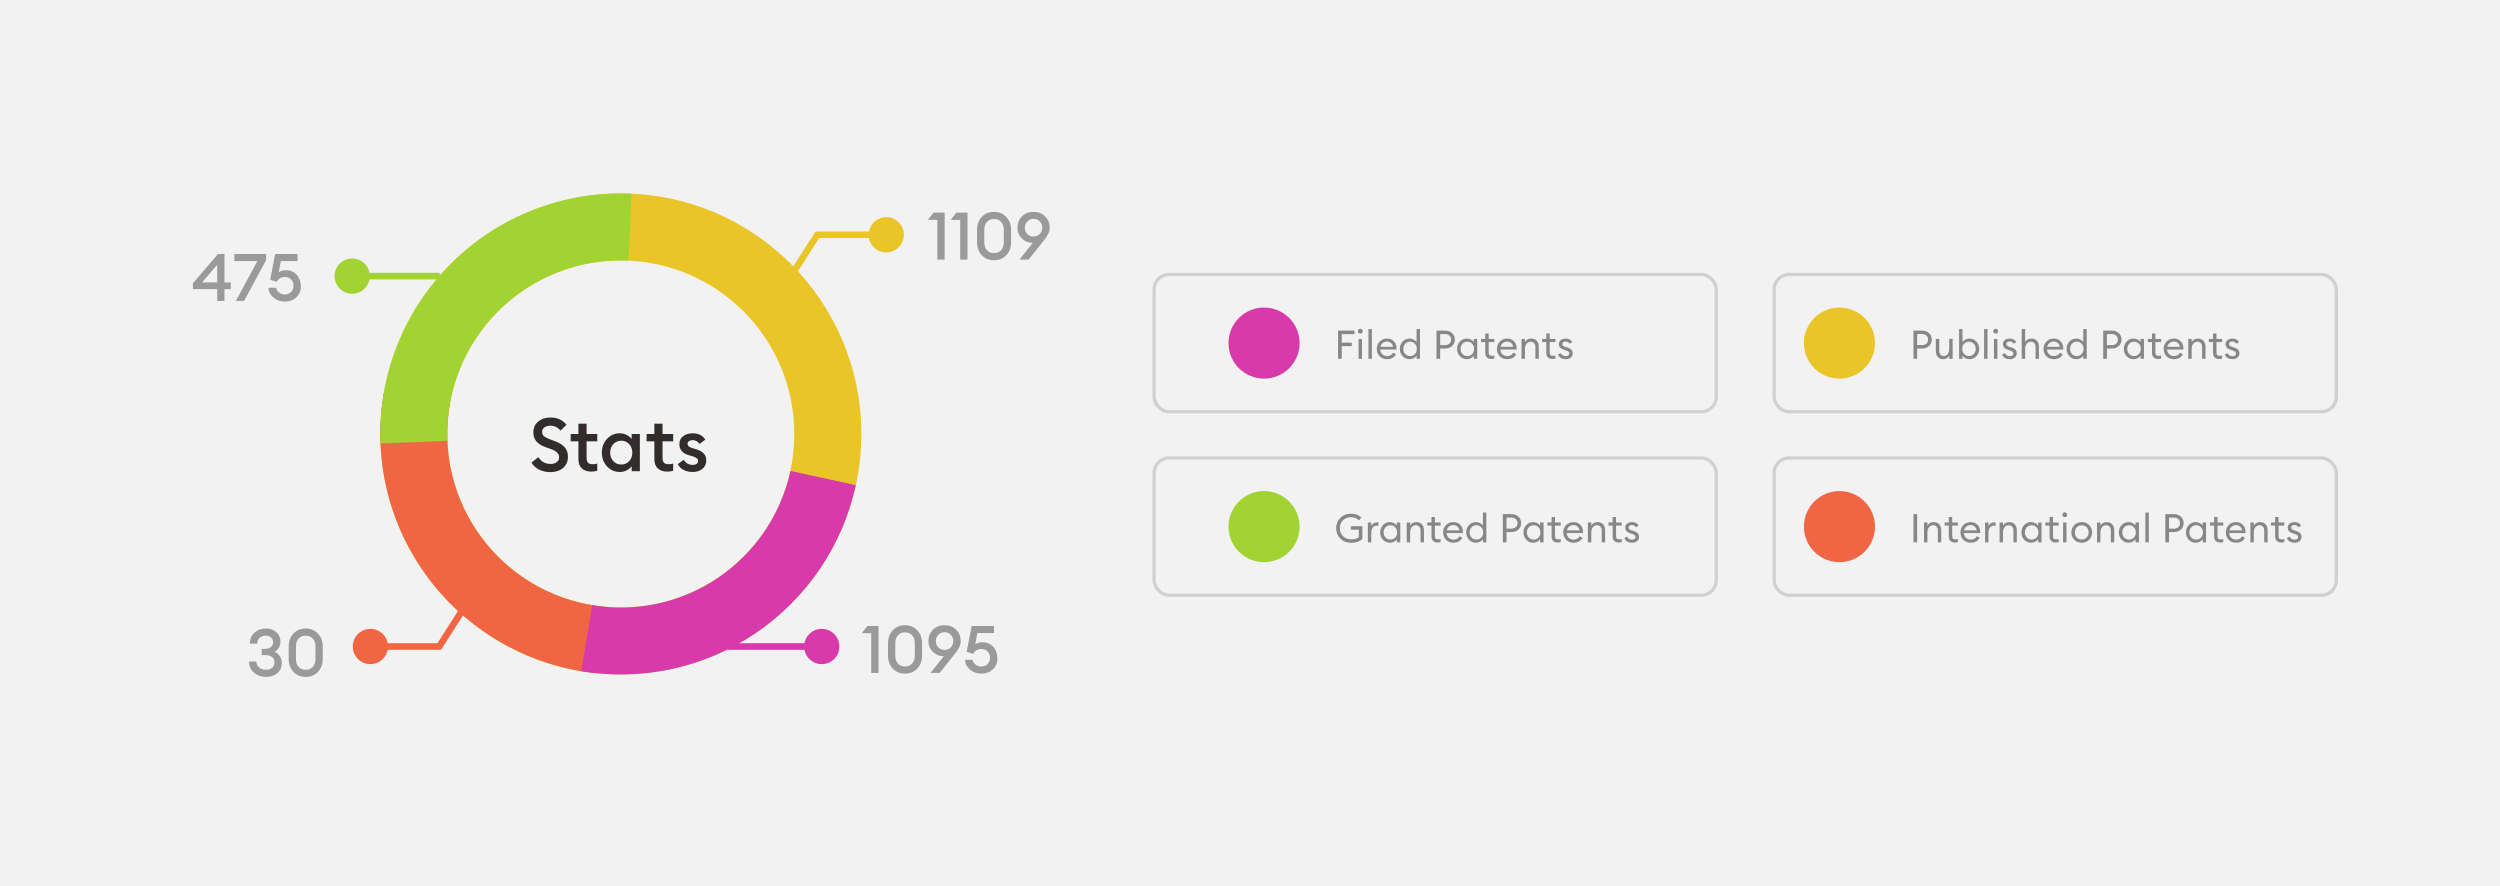 <svg width="1512" height="536" viewBox="0 0 1512 536" fill="none" xmlns="http://www.w3.org/2000/svg">
<rect width="1512" height="536" fill="#F2F2F2"/>
<path d="M520.924 262.453C520.924 342.785 455.802 407.906 375.471 407.906C295.139 407.906 230.018 342.785 230.018 262.453C230.018 182.122 295.139 117 375.471 117C455.802 117 520.924 182.122 520.924 262.453ZM270.565 262.453C270.565 320.391 317.533 367.359 375.471 367.359C433.409 367.359 480.377 320.391 480.377 262.453C480.377 204.515 433.409 157.547 375.471 157.547C317.533 157.547 270.565 204.515 270.565 262.453Z" fill="#E9C528"/>
<path d="M232.313 236.716C228.741 256.585 229.344 276.981 234.084 296.604C238.824 316.228 247.597 334.65 259.844 350.698C272.092 366.746 287.546 380.069 305.223 389.818C322.901 399.568 342.414 405.531 362.522 407.329L366.121 367.062C351.602 365.764 337.512 361.458 324.748 354.419C311.984 347.379 300.825 337.759 291.981 326.171C283.138 314.583 276.803 301.282 273.381 287.112C269.958 272.943 269.523 258.216 272.102 243.87L232.313 236.716Z" fill="#F06644"/>
<path d="M230.131 268.196C229.336 248.082 232.725 228.023 240.083 209.286C247.441 190.549 258.608 173.544 272.877 159.346C287.146 145.148 304.207 134.066 322.98 126.802C341.753 119.537 361.83 116.249 381.939 117.144L380.141 157.531C365.621 156.885 351.125 159.259 337.569 164.504C324.014 169.75 311.695 177.751 301.392 188.003C291.088 198.255 283.025 210.534 277.712 224.063C272.4 237.592 269.953 252.077 270.527 266.6L230.131 268.196Z" fill="#A1D333"/>
<path d="M517.584 293.444C509.63 329.919 487.955 361.94 457.046 382.877C426.138 403.815 388.362 412.066 351.538 405.924L358.19 366.047C384.779 370.483 412.055 364.525 434.373 349.407C456.691 334.288 472.342 311.168 478.085 284.83L517.584 293.444Z" fill="#D83AAB"/>
<rect x="698" y="166" width="340" height="83" rx="9" stroke="#D0D0D0" stroke-width="2"/>
<path d="M332.825 285.54C330.275 285.54 327.98 285.015 325.94 283.965C323.9 282.915 322.4 281.52 321.44 279.78L325.58 276.495C327.35 279.225 329.825 280.59 333.005 280.59C334.535 280.59 335.78 280.23 336.74 279.51C337.7 278.76 338.18 277.8 338.18 276.63C338.18 274.5 336.665 272.88 333.635 271.77L330.125 270.51C327.545 269.58 325.64 268.395 324.41 266.955C323.18 265.485 322.565 263.67 322.565 261.51C322.565 258.78 323.54 256.605 325.49 254.985C327.44 253.335 329.93 252.51 332.96 252.51C337.01 252.51 340.235 253.965 342.635 256.875L338.99 260.43C337.34 258.45 335.315 257.46 332.915 257.46C331.505 257.46 330.305 257.79 329.315 258.45C328.355 259.11 327.875 260.01 327.875 261.15C327.875 262.26 328.235 263.145 328.955 263.805C329.705 264.435 330.965 265.08 332.735 265.74L335.975 266.955C338.435 267.885 340.31 269.1 341.6 270.6C342.89 272.1 343.52 274.005 343.49 276.315C343.49 279.075 342.5 281.31 340.52 283.02C338.54 284.7 335.975 285.54 332.825 285.54ZM357.529 285.225C355.249 285.225 353.389 284.595 351.949 283.335C350.539 282.045 349.834 280.185 349.834 277.755V266.91H345.154V262.5H349.834V256.245H354.784V262.5H361.219V266.91H354.784V276.945C354.784 278.325 355.084 279.315 355.684 279.915C356.284 280.485 357.244 280.77 358.564 280.77C359.644 280.77 360.529 280.62 361.219 280.32V284.73C360.139 285.06 358.909 285.225 357.529 285.225ZM374.83 285.45C371.77 285.45 369.19 284.31 367.09 282.03C365.02 279.75 363.985 276.99 363.985 273.75C363.985 270.51 365.02 267.75 367.09 265.47C369.19 263.19 371.77 262.05 374.83 262.05C376.36 262.05 377.77 262.395 379.06 263.085C380.35 263.745 381.34 264.555 382.03 265.515V262.5H386.98V285H382.03V281.985C381.34 282.945 380.35 283.77 379.06 284.46C377.77 285.12 376.36 285.45 374.83 285.45ZM370.915 278.88C372.175 280.26 373.78 280.95 375.73 280.95C377.68 280.95 379.285 280.26 380.545 278.88C381.805 277.5 382.435 275.79 382.435 273.75C382.435 271.71 381.805 270 380.545 268.62C379.285 267.24 377.68 266.55 375.73 266.55C373.78 266.55 372.175 267.24 370.915 268.62C369.655 270 369.025 271.71 369.025 273.75C369.025 275.79 369.655 277.5 370.915 278.88ZM403.451 285.225C401.171 285.225 399.311 284.595 397.871 283.335C396.461 282.045 395.756 280.185 395.756 277.755V266.91H391.076V262.5H395.756V256.245H400.706V262.5H407.141V266.91H400.706V276.945C400.706 278.325 401.006 279.315 401.606 279.915C402.206 280.485 403.166 280.77 404.486 280.77C405.566 280.77 406.451 280.62 407.141 280.32V284.73C406.061 285.06 404.831 285.225 403.451 285.225ZM418.991 285.45C416.921 285.45 415.091 285.06 413.501 284.28C411.911 283.47 410.726 282.27 409.946 280.68L413.591 278.07C414.041 279.03 414.761 279.795 415.751 280.365C416.741 280.905 417.821 281.175 418.991 281.175C419.921 281.175 420.686 280.965 421.286 280.545C421.916 280.125 422.231 279.54 422.231 278.79C422.231 278.13 421.976 277.59 421.466 277.17C420.986 276.75 420.086 276.33 418.766 275.91L416.786 275.37C412.796 274.29 410.831 271.995 410.891 268.485C410.891 266.535 411.656 264.975 413.186 263.805C414.716 262.635 416.636 262.05 418.946 262.05C422.426 262.05 424.961 263.325 426.551 265.875L423.131 268.485C421.991 266.955 420.566 266.19 418.856 266.19C418.046 266.19 417.341 266.385 416.741 266.775C416.141 267.135 415.841 267.645 415.841 268.305C415.841 268.905 416.036 269.415 416.426 269.835C416.816 270.255 417.521 270.63 418.541 270.96L420.836 271.635C422.936 272.265 424.511 273.12 425.561 274.2C426.611 275.25 427.136 276.675 427.136 278.475C427.136 280.605 426.371 282.3 424.841 283.56C423.311 284.82 421.361 285.45 418.991 285.45Z" fill="#322C2C"/>
<path d="M494.346 142V140H493.251L492.661 140.923L494.346 142ZM525.333 142C525.333 147.891 530.109 152.667 536 152.667C541.891 152.667 546.667 147.891 546.667 142C546.667 136.109 541.891 131.333 536 131.333C530.109 131.333 525.333 136.109 525.333 142ZM479 166L480.685 167.077L496.031 143.077L494.346 142L492.661 140.923L477.315 164.923L479 166ZM494.346 142V144H536V142V140H494.346V142Z" fill="#E9C528"/>
<path d="M265.654 391V393H266.749L267.339 392.077L265.654 391ZM234.667 391C234.667 385.109 229.891 380.333 224 380.333C218.109 380.333 213.333 385.109 213.333 391C213.333 396.891 218.109 401.667 224 401.667C229.891 401.667 234.667 396.891 234.667 391ZM281 367L279.315 365.923L263.969 389.923L265.654 391L267.339 392.077L282.685 368.077L281 367ZM265.654 391V389H224V391V393H265.654V391Z" fill="#F06644"/>
<path d="M202.333 167C202.333 172.891 207.109 177.667 213 177.667C218.891 177.667 223.667 172.891 223.667 167C223.667 161.109 218.891 156.333 213 156.333C207.109 156.333 202.333 161.109 202.333 167ZM213 167L213 169L266 169L266 167L266 165L213 165L213 167Z" fill="#A1D333"/>
<path d="M486.333 391C486.333 396.891 491.109 401.667 497 401.667C502.891 401.667 507.667 396.891 507.667 391C507.667 385.109 502.891 380.333 497 380.333C491.109 380.333 486.333 385.109 486.333 391ZM440 391V393H497V391V389H440V391Z" fill="#D83AAB"/>
<path d="M131.36 182V174.88H116.68V171.32L131.84 153.6H135.76V170.8H139.56V174.88H135.76V182H131.36ZM122.2 170.8H131.36V160.16L122.2 170.8ZM147.612 182H142.652L155.692 157.88H141.732V153.6H160.932V157.36L147.612 182ZM172.199 182.4C169.612 182.4 167.346 181.587 165.399 179.96C163.452 178.333 162.452 176.36 162.399 174.04H166.919C167.212 175.24 167.839 176.213 168.799 176.96C169.786 177.707 170.919 178.08 172.199 178.08C173.772 178.08 175.052 177.573 176.039 176.56C177.026 175.52 177.519 174.267 177.519 172.8C177.519 171.28 177.026 170.027 176.039 169.04C175.079 168.027 173.839 167.52 172.319 167.52C170.026 167.52 168.372 168.493 167.359 170.44L163.399 169.2L166.439 153.6H179.959V157.88H169.879L168.559 164.68C169.732 163.853 171.212 163.44 172.999 163.44C175.666 163.44 177.826 164.36 179.479 166.2C181.132 168.04 181.959 170.387 181.959 173.24C181.959 175.907 181.039 178.107 179.199 179.84C177.386 181.547 175.052 182.4 172.199 182.4Z" fill="#9A9A9A"/>
<path d="M526.92 407V382.96H521.2L524.56 378.6H531.32V407H526.92ZM554.748 404.36C552.828 406.387 550.361 407.4 547.348 407.4C544.335 407.4 541.868 406.387 539.948 404.36C538.028 402.307 537.068 399.68 537.068 396.48V389.04C537.068 385.84 538.028 383.227 539.948 381.2C541.868 379.147 544.335 378.12 547.348 378.12C550.361 378.12 552.828 379.147 554.748 381.2C556.695 383.227 557.668 385.84 557.668 389.04V396.48C557.668 399.68 556.695 402.307 554.748 404.36ZM547.348 403.08C549.135 403.08 550.561 402.493 551.628 401.32C552.721 400.147 553.268 398.533 553.268 396.48V389.04C553.268 386.987 552.721 385.373 551.628 384.2C550.561 383.027 549.135 382.44 547.348 382.44C545.588 382.44 544.161 383.027 543.068 384.2C542.001 385.373 541.468 386.987 541.468 389.04V396.48C541.468 398.533 542.001 400.147 543.068 401.32C544.161 402.493 545.588 403.08 547.348 403.08ZM562.747 407L570.827 396.84H570.387C568.067 396.84 566.001 395.973 564.187 394.24C562.401 392.48 561.507 390.307 561.507 387.72C561.507 385 562.414 382.72 564.227 380.88C566.067 379.04 568.414 378.12 571.267 378.12C574.121 378.12 576.454 379.04 578.267 380.88C580.107 382.72 581.027 384.987 581.027 387.68C581.027 389.04 580.761 390.253 580.227 391.32C579.721 392.387 578.907 393.64 577.787 395.08L568.267 407H562.747ZM567.467 391.52C568.481 392.533 569.747 393.04 571.267 393.04C572.787 393.04 574.041 392.533 575.027 391.52C576.041 390.48 576.547 389.2 576.547 387.68C576.547 386.213 576.041 384.96 575.027 383.92C574.014 382.88 572.761 382.36 571.267 382.36C569.774 382.36 568.521 382.88 567.507 383.92C566.494 384.96 565.987 386.213 565.987 387.68C565.987 389.2 566.481 390.48 567.467 391.52ZM593.449 407.4C590.862 407.4 588.596 406.587 586.649 404.96C584.702 403.333 583.702 401.36 583.649 399.04H588.169C588.462 400.24 589.089 401.213 590.049 401.96C591.036 402.707 592.169 403.08 593.449 403.08C595.022 403.08 596.302 402.573 597.289 401.56C598.276 400.52 598.769 399.267 598.769 397.8C598.769 396.28 598.276 395.027 597.289 394.04C596.329 393.027 595.089 392.52 593.569 392.52C591.276 392.52 589.622 393.493 588.609 395.44L584.649 394.2L587.689 378.6H601.209V382.88H591.129L589.809 389.68C590.982 388.853 592.462 388.44 594.249 388.44C596.916 388.44 599.076 389.36 600.729 391.2C602.382 393.04 603.209 395.387 603.209 398.24C603.209 400.907 602.289 403.107 600.449 404.84C598.636 406.547 596.302 407.4 593.449 407.4Z" fill="#9A9A9A"/>
<path d="M566.92 157V132.96H561.2L564.56 128.6H571.32V157H566.92ZM580.748 157V132.96H575.028L578.388 128.6H585.148V157H580.748ZM608.576 154.36C606.656 156.387 604.19 157.4 601.176 157.4C598.163 157.4 595.696 156.387 593.776 154.36C591.856 152.307 590.896 149.68 590.896 146.48V139.04C590.896 135.84 591.856 133.227 593.776 131.2C595.696 129.147 598.163 128.12 601.176 128.12C604.19 128.12 606.656 129.147 608.576 131.2C610.523 133.227 611.496 135.84 611.496 139.04V146.48C611.496 149.68 610.523 152.307 608.576 154.36ZM601.176 153.08C602.963 153.08 604.39 152.493 605.456 151.32C606.55 150.147 607.096 148.533 607.096 146.48V139.04C607.096 136.987 606.55 135.373 605.456 134.2C604.39 133.027 602.963 132.44 601.176 132.44C599.416 132.44 597.99 133.027 596.896 134.2C595.83 135.373 595.296 136.987 595.296 139.04V146.48C595.296 148.533 595.83 150.147 596.896 151.32C597.99 152.493 599.416 153.08 601.176 153.08ZM616.575 157L624.655 146.84H624.215C621.895 146.84 619.829 145.973 618.015 144.24C616.229 142.48 615.335 140.307 615.335 137.72C615.335 135 616.242 132.72 618.055 130.88C619.895 129.04 622.242 128.12 625.095 128.12C627.949 128.12 630.282 129.04 632.095 130.88C633.935 132.72 634.855 134.987 634.855 137.68C634.855 139.04 634.589 140.253 634.055 141.32C633.549 142.387 632.735 143.64 631.615 145.08L622.095 157H616.575ZM621.295 141.52C622.309 142.533 623.575 143.04 625.095 143.04C626.615 143.04 627.869 142.533 628.855 141.52C629.869 140.48 630.375 139.2 630.375 137.68C630.375 136.213 629.869 134.96 628.855 133.92C627.842 132.88 626.589 132.36 625.095 132.36C623.602 132.36 622.349 132.88 621.335 133.92C620.322 134.96 619.815 136.213 619.815 137.68C619.815 139.2 620.309 140.48 621.295 141.52Z" fill="#9A9A9A"/>
<path d="M160.92 409.4C158.067 409.4 155.64 408.547 153.64 406.84C151.667 405.133 150.653 402.88 150.6 400.08H155C155.107 401.6 155.707 402.813 156.8 403.72C157.92 404.627 159.293 405.08 160.92 405.08C162.387 405.08 163.587 404.693 164.52 403.92C165.48 403.147 165.973 402.08 166 400.72C166 399.227 165.507 398.107 164.52 397.36C163.56 396.587 162.227 396.2 160.52 396.2H158.28V392.44H160.52C161.933 392.44 163.053 392.067 163.88 391.32C164.733 390.573 165.173 389.6 165.2 388.4C165.2 387.227 164.773 386.28 163.92 385.56C163.067 384.813 162.013 384.44 160.76 384.44C159.267 384.44 158.027 384.88 157.04 385.76C156.053 386.613 155.56 387.787 155.56 389.28H151.12C151.12 386.507 152.053 384.293 153.92 382.64C155.813 380.96 158.093 380.12 160.76 380.12C163.4 380.12 165.533 380.867 167.16 382.36C168.813 383.853 169.64 385.773 169.64 388.12C169.64 389.427 169.307 390.64 168.64 391.76C167.973 392.853 167.147 393.693 166.16 394.28C167.467 394.84 168.507 395.707 169.28 396.88C170.053 398.053 170.44 399.427 170.44 401C170.44 403.48 169.547 405.507 167.76 407.08C166 408.627 163.72 409.4 160.92 409.4ZM192.279 406.36C190.359 408.387 187.893 409.4 184.879 409.4C181.866 409.4 179.399 408.387 177.479 406.36C175.559 404.307 174.599 401.68 174.599 398.48V391.04C174.599 387.84 175.559 385.227 177.479 383.2C179.399 381.147 181.866 380.12 184.879 380.12C187.893 380.12 190.359 381.147 192.279 383.2C194.226 385.227 195.199 387.84 195.199 391.04V398.48C195.199 401.68 194.226 404.307 192.279 406.36ZM184.879 405.08C186.666 405.08 188.093 404.493 189.159 403.32C190.253 402.147 190.799 400.533 190.799 398.48V391.04C190.799 388.987 190.253 387.373 189.159 386.2C188.093 385.027 186.666 384.44 184.879 384.44C183.119 384.44 181.693 385.027 180.599 386.2C179.533 387.373 178.999 388.987 178.999 391.04V398.48C178.999 400.533 179.533 402.147 180.599 403.32C181.693 404.493 183.119 405.08 184.879 405.08Z" fill="#9A9A9A"/>
<rect x="698" y="277" width="340" height="83" rx="9" stroke="#D0D0D0" stroke-width="2"/>
<circle cx="764.5" cy="207.5" r="21.5" fill="#D83AAB"/>
<circle cx="764.5" cy="318.5" r="21.5" fill="#A1D333"/>
<path d="M809.256 217V199.96H819.168V202.072H811.488V207.232H817.56V209.344H811.488V217H809.256ZM823.759 201.376C823.487 201.648 823.143 201.784 822.727 201.784C822.311 201.784 821.959 201.648 821.671 201.376C821.383 201.088 821.239 200.736 821.239 200.32C821.239 199.92 821.383 199.576 821.671 199.288C821.959 199 822.311 198.856 822.727 198.856C823.143 198.856 823.487 199 823.759 199.288C824.031 199.576 824.167 199.92 824.167 200.32C824.167 200.736 824.031 201.088 823.759 201.376ZM821.671 217V205H823.735V217H821.671ZM827.647 217V199H829.711V217H827.647ZM838.904 217.24C837.064 217.24 835.568 216.648 834.416 215.464C833.264 214.28 832.688 212.792 832.688 211C832.688 209.224 833.272 207.744 834.44 206.56C835.608 205.36 837.104 204.76 838.928 204.76C840.544 204.76 841.896 205.304 842.984 206.392C844.088 207.464 844.64 208.928 844.64 210.784C844.64 211.024 844.632 211.232 844.616 211.408H834.776C834.808 212.528 835.208 213.464 835.976 214.216C836.76 214.968 837.744 215.344 838.928 215.344C840.608 215.344 841.856 214.648 842.672 213.256L844.304 214.384C843.136 216.288 841.336 217.24 838.904 217.24ZM834.92 209.728H842.528C842.368 208.768 841.944 208.008 841.256 207.448C840.584 206.872 839.784 206.584 838.856 206.584C837.912 206.584 837.064 206.872 836.312 207.448C835.576 208.008 835.112 208.768 834.92 209.728ZM852.513 217.24C850.849 217.24 849.449 216.632 848.313 215.416C847.193 214.2 846.633 212.728 846.633 211C846.633 209.272 847.193 207.8 848.313 206.584C849.449 205.368 850.849 204.76 852.513 204.76C853.393 204.76 854.209 204.96 854.961 205.36C855.729 205.744 856.321 206.24 856.737 206.848V199H858.801V217H856.737V215.152C856.321 215.76 855.729 216.264 854.961 216.664C854.209 217.048 853.393 217.24 852.513 217.24ZM852.825 215.344C854.009 215.344 854.985 214.928 855.753 214.096C856.521 213.264 856.905 212.232 856.905 211C856.905 209.768 856.521 208.736 855.753 207.904C854.985 207.072 854.009 206.656 852.825 206.656C851.625 206.656 850.641 207.072 849.873 207.904C849.105 208.736 848.721 209.768 848.721 211C848.721 212.232 849.105 213.264 849.873 214.096C850.641 214.928 851.625 215.344 852.825 215.344ZM878.219 201.496C879.307 202.52 879.851 203.816 879.851 205.384C879.851 206.952 879.307 208.248 878.219 209.272C877.147 210.28 875.739 210.784 873.995 210.784H871.019V217H868.787V199.96H873.995C875.739 199.96 877.147 200.472 878.219 201.496ZM876.659 207.784C877.315 207.16 877.643 206.36 877.643 205.384C877.643 204.408 877.315 203.608 876.659 202.984C876.019 202.36 875.131 202.048 873.995 202.048H871.019V208.72H873.995C875.131 208.72 876.019 208.408 876.659 207.784ZM887.13 217.24C885.466 217.24 884.066 216.632 882.93 215.416C881.81 214.2 881.25 212.728 881.25 211C881.25 209.272 881.81 207.8 882.93 206.584C884.066 205.368 885.466 204.76 887.13 204.76C888.01 204.76 888.826 204.96 889.578 205.36C890.346 205.744 890.938 206.24 891.354 206.848V205H893.418V217H891.354V215.152C890.938 215.76 890.346 216.264 889.578 216.664C888.826 217.048 888.01 217.24 887.13 217.24ZM887.442 215.344C888.626 215.344 889.602 214.928 890.37 214.096C891.138 213.264 891.522 212.232 891.522 211C891.522 209.768 891.138 208.736 890.37 207.904C889.602 207.072 888.626 206.656 887.442 206.656C886.242 206.656 885.258 207.072 884.49 207.904C883.722 208.736 883.338 209.768 883.338 211C883.338 212.232 883.722 213.264 884.49 214.096C885.258 214.928 886.242 215.344 887.442 215.344ZM901.959 217.12C900.855 217.12 899.967 216.808 899.295 216.184C898.623 215.56 898.287 214.648 898.287 213.448V206.896H895.743V205H898.287V201.664H900.351V205H903.807V206.896H900.351V213.184C900.351 213.936 900.511 214.464 900.831 214.768C901.151 215.072 901.655 215.224 902.343 215.224C902.951 215.224 903.439 215.144 903.807 214.984V216.832C903.231 217.024 902.615 217.12 901.959 217.12ZM911.56 217.24C909.72 217.24 908.224 216.648 907.072 215.464C905.92 214.28 905.344 212.792 905.344 211C905.344 209.224 905.928 207.744 907.096 206.56C908.264 205.36 909.76 204.76 911.584 204.76C913.2 204.76 914.552 205.304 915.64 206.392C916.744 207.464 917.296 208.928 917.296 210.784C917.296 211.024 917.288 211.232 917.272 211.408H907.432C907.464 212.528 907.864 213.464 908.632 214.216C909.416 214.968 910.4 215.344 911.584 215.344C913.264 215.344 914.512 214.648 915.328 213.256L916.96 214.384C915.792 216.288 913.992 217.24 911.56 217.24ZM907.576 209.728H915.184C915.024 208.768 914.6 208.008 913.912 207.448C913.24 206.872 912.44 206.584 911.512 206.584C910.568 206.584 909.72 206.872 908.968 207.448C908.232 208.008 907.768 208.768 907.576 209.728ZM920.225 217V205H922.289V206.848C923.105 205.456 924.377 204.76 926.105 204.76C927.465 204.76 928.561 205.2 929.393 206.08C930.225 206.96 930.641 208.136 930.641 209.608V217H928.601V209.92C928.601 208.912 928.345 208.12 927.833 207.544C927.321 206.952 926.633 206.656 925.769 206.656C924.777 206.656 923.945 207.048 923.273 207.832C922.617 208.616 922.289 209.688 922.289 211.048V217H920.225ZM938.873 217.12C937.769 217.12 936.881 216.808 936.209 216.184C935.537 215.56 935.201 214.648 935.201 213.448V206.896H932.657V205H935.201V201.664H937.265V205H940.721V206.896H937.265V213.184C937.265 213.936 937.425 214.464 937.745 214.768C938.065 215.072 938.569 215.224 939.257 215.224C939.865 215.224 940.353 215.144 940.721 214.984V216.832C940.145 217.024 939.529 217.12 938.873 217.12ZM946.982 217.24C945.878 217.24 944.91 217.008 944.078 216.544C943.246 216.064 942.646 215.368 942.278 214.456L943.958 213.52C944.182 214.112 944.574 214.576 945.134 214.912C945.694 215.248 946.318 215.416 947.006 215.416C947.598 215.416 948.094 215.272 948.494 214.984C948.894 214.696 949.094 214.304 949.094 213.808C949.094 213.376 948.934 213.016 948.614 212.728C948.31 212.44 947.774 212.176 947.006 211.936L945.806 211.552C943.806 210.976 942.806 209.808 942.806 208.048C942.806 207.056 943.198 206.264 943.982 205.672C944.782 205.064 945.766 204.76 946.934 204.76C948.758 204.76 950.078 205.456 950.894 206.848L949.358 207.904C948.702 206.992 947.87 206.536 946.862 206.536C946.318 206.536 945.846 206.672 945.446 206.944C945.062 207.2 944.87 207.544 944.87 207.976C944.87 208.376 944.99 208.72 945.23 209.008C945.486 209.28 945.934 209.512 946.574 209.704L947.894 210.112C950.07 210.784 951.158 211.96 951.158 213.64C951.158 214.76 950.766 215.64 949.982 216.28C949.214 216.92 948.214 217.24 946.982 217.24Z" fill="#878787"/>
<path d="M817.272 328.288C814.6 328.288 812.4 327.448 810.672 325.768C808.96 324.088 808.104 321.992 808.104 319.48C808.104 317 808.952 314.912 810.648 313.216C812.344 311.52 814.456 310.672 816.984 310.672C819.592 310.672 821.728 311.464 823.392 313.048L821.904 314.656C820.544 313.408 818.904 312.784 816.984 312.784C815.064 312.784 813.472 313.432 812.208 314.728C810.96 316.008 810.336 317.592 810.336 319.48C810.336 321.4 810.968 323 812.232 324.28C813.512 325.544 815.192 326.176 817.272 326.176C819.224 326.176 820.736 325.752 821.808 324.904V320.344H816.984V318.256H823.968V325.888C823.216 326.672 822.248 327.272 821.064 327.688C819.88 328.088 818.616 328.288 817.272 328.288ZM827.272 328V316H829.336V318.328C829.56 317.592 829.992 317 830.632 316.552C831.288 316.104 831.976 315.88 832.696 315.88C833.048 315.88 833.36 315.912 833.632 315.976V318.112C833.344 317.984 832.968 317.92 832.504 317.92C831.672 317.92 830.936 318.28 830.296 319C829.656 319.72 829.336 320.736 829.336 322.048V328H827.272ZM840.607 328.24C838.943 328.24 837.543 327.632 836.407 326.416C835.287 325.2 834.727 323.728 834.727 322C834.727 320.272 835.287 318.8 836.407 317.584C837.543 316.368 838.943 315.76 840.607 315.76C841.487 315.76 842.303 315.96 843.055 316.36C843.823 316.744 844.415 317.24 844.831 317.848V316H846.895V328H844.831V326.152C844.415 326.76 843.823 327.264 843.055 327.664C842.303 328.048 841.487 328.24 840.607 328.24ZM840.919 326.344C842.103 326.344 843.079 325.928 843.847 325.096C844.615 324.264 844.999 323.232 844.999 322C844.999 320.768 844.615 319.736 843.847 318.904C843.079 318.072 842.103 317.656 840.919 317.656C839.719 317.656 838.735 318.072 837.967 318.904C837.199 319.736 836.815 320.768 836.815 322C836.815 323.232 837.199 324.264 837.967 325.096C838.735 325.928 839.719 326.344 840.919 326.344ZM850.78 328V316H852.844V317.848C853.66 316.456 854.932 315.76 856.66 315.76C858.02 315.76 859.116 316.2 859.948 317.08C860.78 317.96 861.196 319.136 861.196 320.608V328H859.156V320.92C859.156 319.912 858.9 319.12 858.388 318.544C857.876 317.952 857.188 317.656 856.324 317.656C855.332 317.656 854.5 318.048 853.828 318.832C853.172 319.616 852.844 320.688 852.844 322.048V328H850.78ZM869.428 328.12C868.324 328.12 867.436 327.808 866.764 327.184C866.092 326.56 865.756 325.648 865.756 324.448V317.896H863.212V316H865.756V312.664H867.82V316H871.276V317.896H867.82V324.184C867.82 324.936 867.98 325.464 868.3 325.768C868.62 326.072 869.124 326.224 869.812 326.224C870.42 326.224 870.908 326.144 871.276 325.984V327.832C870.7 328.024 870.084 328.12 869.428 328.12ZM879.029 328.24C877.189 328.24 875.693 327.648 874.541 326.464C873.389 325.28 872.813 323.792 872.813 322C872.813 320.224 873.397 318.744 874.565 317.56C875.733 316.36 877.229 315.76 879.053 315.76C880.669 315.76 882.021 316.304 883.109 317.392C884.213 318.464 884.765 319.928 884.765 321.784C884.765 322.024 884.757 322.232 884.741 322.408H874.901C874.933 323.528 875.333 324.464 876.101 325.216C876.885 325.968 877.869 326.344 879.053 326.344C880.733 326.344 881.981 325.648 882.797 324.256L884.429 325.384C883.261 327.288 881.461 328.24 879.029 328.24ZM875.045 320.728H882.653C882.493 319.768 882.069 319.008 881.381 318.448C880.709 317.872 879.909 317.584 878.981 317.584C878.037 317.584 877.189 317.872 876.437 318.448C875.701 319.008 875.237 319.768 875.045 320.728ZM892.638 328.24C890.974 328.24 889.574 327.632 888.438 326.416C887.318 325.2 886.758 323.728 886.758 322C886.758 320.272 887.318 318.8 888.438 317.584C889.574 316.368 890.974 315.76 892.638 315.76C893.518 315.76 894.334 315.96 895.086 316.36C895.854 316.744 896.446 317.24 896.862 317.848V310H898.926V328H896.862V326.152C896.446 326.76 895.854 327.264 895.086 327.664C894.334 328.048 893.518 328.24 892.638 328.24ZM892.95 326.344C894.134 326.344 895.11 325.928 895.878 325.096C896.646 324.264 897.03 323.232 897.03 322C897.03 320.768 896.646 319.736 895.878 318.904C895.11 318.072 894.134 317.656 892.95 317.656C891.75 317.656 890.766 318.072 889.998 318.904C889.23 319.736 888.846 320.768 888.846 322C888.846 323.232 889.23 324.264 889.998 325.096C890.766 325.928 891.75 326.344 892.95 326.344ZM918.344 312.496C919.432 313.52 919.976 314.816 919.976 316.384C919.976 317.952 919.432 319.248 918.344 320.272C917.272 321.28 915.864 321.784 914.12 321.784H911.144V328H908.912V310.96H914.12C915.864 310.96 917.272 311.472 918.344 312.496ZM916.784 318.784C917.44 318.16 917.768 317.36 917.768 316.384C917.768 315.408 917.44 314.608 916.784 313.984C916.144 313.36 915.256 313.048 914.12 313.048H911.144V319.72H914.12C915.256 319.72 916.144 319.408 916.784 318.784ZM927.255 328.24C925.591 328.24 924.191 327.632 923.055 326.416C921.935 325.2 921.375 323.728 921.375 322C921.375 320.272 921.935 318.8 923.055 317.584C924.191 316.368 925.591 315.76 927.255 315.76C928.135 315.76 928.951 315.96 929.703 316.36C930.471 316.744 931.063 317.24 931.479 317.848V316H933.543V328H931.479V326.152C931.063 326.76 930.471 327.264 929.703 327.664C928.951 328.048 928.135 328.24 927.255 328.24ZM927.567 326.344C928.751 326.344 929.727 325.928 930.495 325.096C931.263 324.264 931.647 323.232 931.647 322C931.647 320.768 931.263 319.736 930.495 318.904C929.727 318.072 928.751 317.656 927.567 317.656C926.367 317.656 925.383 318.072 924.615 318.904C923.847 319.736 923.463 320.768 923.463 322C923.463 323.232 923.847 324.264 924.615 325.096C925.383 325.928 926.367 326.344 927.567 326.344ZM942.084 328.12C940.98 328.12 940.092 327.808 939.42 327.184C938.748 326.56 938.412 325.648 938.412 324.448V317.896H935.868V316H938.412V312.664H940.476V316H943.932V317.896H940.476V324.184C940.476 324.936 940.636 325.464 940.956 325.768C941.276 326.072 941.78 326.224 942.468 326.224C943.076 326.224 943.564 326.144 943.932 325.984V327.832C943.356 328.024 942.74 328.12 942.084 328.12ZM951.685 328.24C949.845 328.24 948.349 327.648 947.197 326.464C946.045 325.28 945.469 323.792 945.469 322C945.469 320.224 946.053 318.744 947.221 317.56C948.389 316.36 949.885 315.76 951.709 315.76C953.325 315.76 954.677 316.304 955.765 317.392C956.869 318.464 957.421 319.928 957.421 321.784C957.421 322.024 957.413 322.232 957.397 322.408H947.557C947.589 323.528 947.989 324.464 948.757 325.216C949.541 325.968 950.525 326.344 951.709 326.344C953.389 326.344 954.637 325.648 955.453 324.256L957.085 325.384C955.917 327.288 954.117 328.24 951.685 328.24ZM947.701 320.728H955.309C955.149 319.768 954.725 319.008 954.037 318.448C953.365 317.872 952.565 317.584 951.637 317.584C950.693 317.584 949.845 317.872 949.093 318.448C948.357 319.008 947.893 319.768 947.701 320.728ZM960.35 328V316H962.414V317.848C963.23 316.456 964.502 315.76 966.23 315.76C967.59 315.76 968.686 316.2 969.518 317.08C970.35 317.96 970.766 319.136 970.766 320.608V328H968.726V320.92C968.726 319.912 968.47 319.12 967.958 318.544C967.446 317.952 966.758 317.656 965.894 317.656C964.902 317.656 964.07 318.048 963.398 318.832C962.742 319.616 962.414 320.688 962.414 322.048V328H960.35ZM978.998 328.12C977.894 328.12 977.006 327.808 976.334 327.184C975.662 326.56 975.326 325.648 975.326 324.448V317.896H972.782V316H975.326V312.664H977.39V316H980.846V317.896H977.39V324.184C977.39 324.936 977.55 325.464 977.87 325.768C978.19 326.072 978.694 326.224 979.382 326.224C979.99 326.224 980.478 326.144 980.846 325.984V327.832C980.27 328.024 979.654 328.12 978.998 328.12ZM987.107 328.24C986.003 328.24 985.035 328.008 984.203 327.544C983.371 327.064 982.771 326.368 982.403 325.456L984.083 324.52C984.307 325.112 984.699 325.576 985.259 325.912C985.819 326.248 986.443 326.416 987.131 326.416C987.723 326.416 988.219 326.272 988.619 325.984C989.019 325.696 989.219 325.304 989.219 324.808C989.219 324.376 989.059 324.016 988.739 323.728C988.435 323.44 987.899 323.176 987.131 322.936L985.931 322.552C983.931 321.976 982.931 320.808 982.931 319.048C982.931 318.056 983.323 317.264 984.107 316.672C984.907 316.064 985.891 315.76 987.059 315.76C988.883 315.76 990.203 316.456 991.019 317.848L989.483 318.904C988.827 317.992 987.995 317.536 986.987 317.536C986.443 317.536 985.971 317.672 985.571 317.944C985.187 318.2 984.995 318.544 984.995 318.976C984.995 319.376 985.115 319.72 985.355 320.008C985.611 320.28 986.059 320.512 986.699 320.704L988.019 321.112C990.195 321.784 991.283 322.96 991.283 324.64C991.283 325.76 990.891 326.64 990.107 327.28C989.339 327.92 988.339 328.24 987.107 328.24Z" fill="#878787"/>
<rect x="1073" y="166" width="340" height="83" rx="9" stroke="#D0D0D0" stroke-width="2"/>
<rect x="1073" y="277" width="340" height="83" rx="9" stroke="#D0D0D0" stroke-width="2"/>
<circle cx="1112.5" cy="207.5" r="21.5" fill="#E9C528"/>
<circle cx="1112.5" cy="318.5" r="21.5" fill="#F06644"/>
<path d="M1166.69 201.496C1167.78 202.52 1168.32 203.816 1168.32 205.384C1168.32 206.952 1167.78 208.248 1166.69 209.272C1165.62 210.28 1164.21 210.784 1162.46 210.784H1159.49V217H1157.26V199.96H1162.46C1164.21 199.96 1165.62 200.472 1166.69 201.496ZM1165.13 207.784C1165.78 207.16 1166.11 206.36 1166.11 205.384C1166.11 204.408 1165.78 203.608 1165.13 202.984C1164.49 202.36 1163.6 202.048 1162.46 202.048H1159.49V208.72H1162.46C1163.6 208.72 1164.49 208.408 1165.13 207.784ZM1175.21 217.24C1173.9 217.24 1172.83 216.8 1172.02 215.92C1171.2 215.024 1170.79 213.84 1170.79 212.368V205H1172.86V212.056C1172.86 213.064 1173.1 213.864 1173.58 214.456C1174.07 215.048 1174.74 215.344 1175.57 215.344C1176.53 215.344 1177.32 214.952 1177.94 214.168C1178.58 213.368 1178.9 212.296 1178.9 210.952V205H1180.97V217H1178.9V215.152C1178.12 216.544 1176.89 217.24 1175.21 217.24ZM1191.15 217.24C1190.27 217.24 1189.44 217.048 1188.67 216.664C1187.92 216.264 1187.34 215.76 1186.92 215.152V217H1184.86V199H1186.92V206.848C1187.34 206.24 1187.92 205.744 1188.67 205.36C1189.44 204.96 1190.27 204.76 1191.15 204.76C1192.81 204.76 1194.2 205.368 1195.32 206.584C1196.46 207.8 1197.03 209.272 1197.03 211C1197.03 212.728 1196.46 214.2 1195.32 215.416C1194.2 216.632 1192.81 217.24 1191.15 217.24ZM1187.91 214.096C1188.67 214.928 1189.65 215.344 1190.83 215.344C1192.02 215.344 1192.99 214.928 1193.76 214.096C1194.53 213.264 1194.91 212.232 1194.91 211C1194.91 209.768 1194.53 208.736 1193.76 207.904C1192.99 207.072 1192.02 206.656 1190.83 206.656C1189.65 206.656 1188.67 207.072 1187.91 207.904C1187.14 208.736 1186.75 209.768 1186.75 211C1186.75 212.232 1187.14 213.264 1187.91 214.096ZM1199.98 217V199H1202.04V217H1199.98ZM1208.04 201.376C1207.77 201.648 1207.42 201.784 1207.01 201.784C1206.59 201.784 1206.24 201.648 1205.95 201.376C1205.66 201.088 1205.52 200.736 1205.52 200.32C1205.52 199.92 1205.66 199.576 1205.95 199.288C1206.24 199 1206.59 198.856 1207.01 198.856C1207.42 198.856 1207.77 199 1208.04 199.288C1208.31 199.576 1208.45 199.92 1208.45 200.32C1208.45 200.736 1208.31 201.088 1208.04 201.376ZM1205.95 217V205H1208.02V217H1205.95ZM1215.55 217.24C1214.45 217.24 1213.48 217.008 1212.65 216.544C1211.82 216.064 1211.22 215.368 1210.85 214.456L1212.53 213.52C1212.75 214.112 1213.14 214.576 1213.7 214.912C1214.26 215.248 1214.89 215.416 1215.58 215.416C1216.17 215.416 1216.66 215.272 1217.06 214.984C1217.46 214.696 1217.66 214.304 1217.66 213.808C1217.66 213.376 1217.5 213.016 1217.18 212.728C1216.88 212.44 1216.34 212.176 1215.58 211.936L1214.38 211.552C1212.38 210.976 1211.38 209.808 1211.38 208.048C1211.38 207.056 1211.77 206.264 1212.55 205.672C1213.35 205.064 1214.34 204.76 1215.5 204.76C1217.33 204.76 1218.65 205.456 1219.46 206.848L1217.93 207.904C1217.27 206.992 1216.44 206.536 1215.43 206.536C1214.89 206.536 1214.42 206.672 1214.02 206.944C1213.63 207.2 1213.44 207.544 1213.44 207.976C1213.44 208.376 1213.56 208.72 1213.8 209.008C1214.06 209.28 1214.5 209.512 1215.14 209.704L1216.46 210.112C1218.64 210.784 1219.73 211.96 1219.73 213.64C1219.73 214.76 1219.34 215.64 1218.55 216.28C1217.78 216.92 1216.78 217.24 1215.55 217.24ZM1224.8 217H1222.73V199H1224.8V206.848C1225.61 205.456 1226.89 204.76 1228.61 204.76C1229.97 204.76 1231.07 205.2 1231.9 206.08C1232.73 206.96 1233.15 208.136 1233.15 209.608V217H1231.11V209.92C1231.11 208.912 1230.85 208.12 1230.34 207.544C1229.83 206.952 1229.14 206.656 1228.28 206.656C1227.29 206.656 1226.45 207.048 1225.78 207.832C1225.13 208.616 1224.8 209.688 1224.8 211.048V217ZM1242.15 217.24C1240.31 217.24 1238.81 216.648 1237.66 215.464C1236.51 214.28 1235.93 212.792 1235.93 211C1235.93 209.224 1236.51 207.744 1237.68 206.56C1238.85 205.36 1240.35 204.76 1242.17 204.76C1243.79 204.76 1245.14 205.304 1246.23 206.392C1247.33 207.464 1247.88 208.928 1247.88 210.784C1247.88 211.024 1247.87 211.232 1247.86 211.408H1238.02C1238.05 212.528 1238.45 213.464 1239.22 214.216C1240 214.968 1240.99 215.344 1242.17 215.344C1243.85 215.344 1245.1 214.648 1245.91 213.256L1247.55 214.384C1246.38 216.288 1244.58 217.24 1242.15 217.24ZM1238.16 209.728H1245.77C1245.61 208.768 1245.19 208.008 1244.5 207.448C1243.83 206.872 1243.03 206.584 1242.1 206.584C1241.15 206.584 1240.31 206.872 1239.55 207.448C1238.82 208.008 1238.35 208.768 1238.16 209.728ZM1255.76 217.24C1254.09 217.24 1252.69 216.632 1251.56 215.416C1250.44 214.2 1249.88 212.728 1249.88 211C1249.88 209.272 1250.44 207.8 1251.56 206.584C1252.69 205.368 1254.09 204.76 1255.76 204.76C1256.64 204.76 1257.45 204.96 1258.2 205.36C1258.97 205.744 1259.56 206.24 1259.98 206.848V199H1262.04V217H1259.98V215.152C1259.56 215.76 1258.97 216.264 1258.2 216.664C1257.45 217.048 1256.64 217.24 1255.76 217.24ZM1256.07 215.344C1257.25 215.344 1258.23 214.928 1259 214.096C1259.76 213.264 1260.15 212.232 1260.15 211C1260.15 209.768 1259.76 208.736 1259 207.904C1258.23 207.072 1257.25 206.656 1256.07 206.656C1254.87 206.656 1253.88 207.072 1253.12 207.904C1252.35 208.736 1251.96 209.768 1251.96 211C1251.96 212.232 1252.35 213.264 1253.12 214.096C1253.88 214.928 1254.87 215.344 1256.07 215.344ZM1281.46 201.496C1282.55 202.52 1283.09 203.816 1283.09 205.384C1283.09 206.952 1282.55 208.248 1281.46 209.272C1280.39 210.28 1278.98 210.784 1277.24 210.784H1274.26V217H1272.03V199.96H1277.24C1278.98 199.96 1280.39 200.472 1281.46 201.496ZM1279.9 207.784C1280.56 207.16 1280.89 206.36 1280.89 205.384C1280.89 204.408 1280.56 203.608 1279.9 202.984C1279.26 202.36 1278.37 202.048 1277.24 202.048H1274.26V208.72H1277.24C1278.37 208.72 1279.26 208.408 1279.9 207.784ZM1290.37 217.24C1288.71 217.24 1287.31 216.632 1286.17 215.416C1285.05 214.2 1284.49 212.728 1284.49 211C1284.49 209.272 1285.05 207.8 1286.17 206.584C1287.31 205.368 1288.71 204.76 1290.37 204.76C1291.25 204.76 1292.07 204.96 1292.82 205.36C1293.59 205.744 1294.18 206.24 1294.6 206.848V205H1296.66V217H1294.6V215.152C1294.18 215.76 1293.59 216.264 1292.82 216.664C1292.07 217.048 1291.25 217.24 1290.37 217.24ZM1290.68 215.344C1291.87 215.344 1292.84 214.928 1293.61 214.096C1294.38 213.264 1294.76 212.232 1294.76 211C1294.76 209.768 1294.38 208.736 1293.61 207.904C1292.84 207.072 1291.87 206.656 1290.68 206.656C1289.48 206.656 1288.5 207.072 1287.73 207.904C1286.96 208.736 1286.58 209.768 1286.58 211C1286.58 212.232 1286.96 213.264 1287.73 214.096C1288.5 214.928 1289.48 215.344 1290.68 215.344ZM1305.2 217.12C1304.1 217.12 1303.21 216.808 1302.54 216.184C1301.87 215.56 1301.53 214.648 1301.53 213.448V206.896H1298.99V205H1301.53V201.664H1303.59V205H1307.05V206.896H1303.59V213.184C1303.59 213.936 1303.75 214.464 1304.07 214.768C1304.39 215.072 1304.9 215.224 1305.59 215.224C1306.19 215.224 1306.68 215.144 1307.05 214.984V216.832C1306.47 217.024 1305.86 217.12 1305.2 217.12ZM1314.8 217.24C1312.96 217.24 1311.47 216.648 1310.31 215.464C1309.16 214.28 1308.59 212.792 1308.59 211C1308.59 209.224 1309.17 207.744 1310.34 206.56C1311.51 205.36 1313 204.76 1314.83 204.76C1316.44 204.76 1317.79 205.304 1318.88 206.392C1319.99 207.464 1320.54 208.928 1320.54 210.784C1320.54 211.024 1320.53 211.232 1320.51 211.408H1310.67C1310.71 212.528 1311.11 213.464 1311.87 214.216C1312.66 214.968 1313.64 215.344 1314.83 215.344C1316.51 215.344 1317.75 214.648 1318.57 213.256L1320.2 214.384C1319.03 216.288 1317.23 217.24 1314.8 217.24ZM1310.82 209.728H1318.43C1318.27 208.768 1317.84 208.008 1317.15 207.448C1316.48 206.872 1315.68 206.584 1314.75 206.584C1313.81 206.584 1312.96 206.872 1312.21 207.448C1311.47 208.008 1311.01 208.768 1310.82 209.728ZM1323.47 217V205H1325.53V206.848C1326.35 205.456 1327.62 204.76 1329.35 204.76C1330.71 204.76 1331.8 205.2 1332.64 206.08C1333.47 206.96 1333.88 208.136 1333.88 209.608V217H1331.84V209.92C1331.84 208.912 1331.59 208.12 1331.08 207.544C1330.56 206.952 1329.88 206.656 1329.01 206.656C1328.02 206.656 1327.19 207.048 1326.52 207.832C1325.86 208.616 1325.53 209.688 1325.53 211.048V217H1323.47ZM1342.12 217.12C1341.01 217.12 1340.12 216.808 1339.45 216.184C1338.78 215.56 1338.44 214.648 1338.44 213.448V206.896H1335.9V205H1338.44V201.664H1340.51V205H1343.96V206.896H1340.51V213.184C1340.51 213.936 1340.67 214.464 1340.99 214.768C1341.31 215.072 1341.81 215.224 1342.5 215.224C1343.11 215.224 1343.6 215.144 1343.96 214.984V216.832C1343.39 217.024 1342.77 217.12 1342.12 217.12ZM1350.22 217.24C1349.12 217.24 1348.15 217.008 1347.32 216.544C1346.49 216.064 1345.89 215.368 1345.52 214.456L1347.2 213.52C1347.42 214.112 1347.82 214.576 1348.38 214.912C1348.94 215.248 1349.56 215.416 1350.25 215.416C1350.84 215.416 1351.34 215.272 1351.74 214.984C1352.14 214.696 1352.34 214.304 1352.34 213.808C1352.34 213.376 1352.18 213.016 1351.86 212.728C1351.55 212.44 1351.02 212.176 1350.25 211.936L1349.05 211.552C1347.05 210.976 1346.05 209.808 1346.05 208.048C1346.05 207.056 1346.44 206.264 1347.22 205.672C1348.02 205.064 1349.01 204.76 1350.18 204.76C1352 204.76 1353.32 205.456 1354.14 206.848L1352.6 207.904C1351.94 206.992 1351.11 206.536 1350.1 206.536C1349.56 206.536 1349.09 206.672 1348.69 206.944C1348.3 207.2 1348.11 207.544 1348.11 207.976C1348.11 208.376 1348.23 208.72 1348.47 209.008C1348.73 209.28 1349.18 209.512 1349.82 209.704L1351.14 210.112C1353.31 210.784 1354.4 211.96 1354.4 213.64C1354.4 214.76 1354.01 215.64 1353.22 216.28C1352.46 216.92 1351.46 217.24 1350.22 217.24Z" fill="#878787"/>
<path d="M1157.26 328V310.96H1159.49V328H1157.26ZM1163.65 328V316H1165.71V317.848C1166.53 316.456 1167.8 315.76 1169.53 315.76C1170.89 315.76 1171.98 316.2 1172.82 317.08C1173.65 317.96 1174.06 319.136 1174.06 320.608V328H1172.02V320.92C1172.02 319.912 1171.77 319.12 1171.26 318.544C1170.74 317.952 1170.06 317.656 1169.19 317.656C1168.2 317.656 1167.37 318.048 1166.7 318.832C1166.04 319.616 1165.71 320.688 1165.71 322.048V328H1163.65ZM1182.3 328.12C1181.19 328.12 1180.3 327.808 1179.63 327.184C1178.96 326.56 1178.62 325.648 1178.62 324.448V317.896H1176.08V316H1178.62V312.664H1180.69V316H1184.14V317.896H1180.69V324.184C1180.69 324.936 1180.85 325.464 1181.17 325.768C1181.49 326.072 1181.99 326.224 1182.68 326.224C1183.29 326.224 1183.78 326.144 1184.14 325.984V327.832C1183.57 328.024 1182.95 328.12 1182.3 328.12ZM1191.9 328.24C1190.06 328.24 1188.56 327.648 1187.41 326.464C1186.26 325.28 1185.68 323.792 1185.68 322C1185.68 320.224 1186.26 318.744 1187.43 317.56C1188.6 316.36 1190.1 315.76 1191.92 315.76C1193.54 315.76 1194.89 316.304 1195.98 317.392C1197.08 318.464 1197.63 319.928 1197.63 321.784C1197.63 322.024 1197.62 322.232 1197.61 322.408H1187.77C1187.8 323.528 1188.2 324.464 1188.97 325.216C1189.75 325.968 1190.74 326.344 1191.92 326.344C1193.6 326.344 1194.85 325.648 1195.66 324.256L1197.3 325.384C1196.13 327.288 1194.33 328.24 1191.9 328.24ZM1187.91 320.728H1195.52C1195.36 319.768 1194.94 319.008 1194.25 318.448C1193.58 317.872 1192.78 317.584 1191.85 317.584C1190.9 317.584 1190.06 317.872 1189.3 318.448C1188.57 319.008 1188.1 319.768 1187.91 320.728ZM1200.56 328V316H1202.63V318.328C1202.85 317.592 1203.28 317 1203.92 316.552C1204.58 316.104 1205.27 315.88 1205.99 315.88C1206.34 315.88 1206.65 315.912 1206.92 315.976V318.112C1206.63 317.984 1206.26 317.92 1205.79 317.92C1204.96 317.92 1204.23 318.28 1203.59 319C1202.95 319.72 1202.63 320.736 1202.63 322.048V328H1200.56ZM1209.35 328V316H1211.41V317.848C1212.23 316.456 1213.5 315.76 1215.23 315.76C1216.59 315.76 1217.69 316.2 1218.52 317.08C1219.35 317.96 1219.77 319.136 1219.77 320.608V328H1217.73V320.92C1217.73 319.912 1217.47 319.12 1216.96 318.544C1216.45 317.952 1215.76 317.656 1214.89 317.656C1213.9 317.656 1213.07 318.048 1212.4 318.832C1211.74 319.616 1211.41 320.688 1211.41 322.048V328H1209.35ZM1228.43 328.24C1226.76 328.24 1225.36 327.632 1224.23 326.416C1223.11 325.2 1222.55 323.728 1222.55 322C1222.55 320.272 1223.11 318.8 1224.23 317.584C1225.36 316.368 1226.76 315.76 1228.43 315.76C1229.31 315.76 1230.12 315.96 1230.88 316.36C1231.64 316.744 1232.24 317.24 1232.65 317.848V316H1234.72V328H1232.65V326.152C1232.24 326.76 1231.64 327.264 1230.88 327.664C1230.12 328.048 1229.31 328.24 1228.43 328.24ZM1228.74 326.344C1229.92 326.344 1230.9 325.928 1231.67 325.096C1232.44 324.264 1232.82 323.232 1232.82 322C1232.82 320.768 1232.44 319.736 1231.67 318.904C1230.9 318.072 1229.92 317.656 1228.74 317.656C1227.54 317.656 1226.56 318.072 1225.79 318.904C1225.02 319.736 1224.64 320.768 1224.64 322C1224.64 323.232 1225.02 324.264 1225.79 325.096C1226.56 325.928 1227.54 326.344 1228.74 326.344ZM1243.26 328.12C1242.15 328.12 1241.26 327.808 1240.59 327.184C1239.92 326.56 1239.58 325.648 1239.58 324.448V317.896H1237.04V316H1239.58V312.664H1241.65V316H1245.1V317.896H1241.65V324.184C1241.65 324.936 1241.81 325.464 1242.13 325.768C1242.45 326.072 1242.95 326.224 1243.64 326.224C1244.25 326.224 1244.74 326.144 1245.1 325.984V327.832C1244.53 328.024 1243.91 328.12 1243.26 328.12ZM1249.83 312.376C1249.56 312.648 1249.21 312.784 1248.8 312.784C1248.38 312.784 1248.03 312.648 1247.74 312.376C1247.45 312.088 1247.31 311.736 1247.31 311.32C1247.31 310.92 1247.45 310.576 1247.74 310.288C1248.03 310 1248.38 309.856 1248.8 309.856C1249.21 309.856 1249.56 310 1249.83 310.288C1250.1 310.576 1250.24 310.92 1250.24 311.32C1250.24 311.736 1250.1 312.088 1249.83 312.376ZM1247.74 328V316H1249.8V328H1247.74ZM1259.05 328.24C1257.24 328.24 1255.73 327.64 1254.53 326.44C1253.35 325.224 1252.76 323.744 1252.76 322C1252.76 320.256 1253.35 318.784 1254.53 317.584C1255.73 316.368 1257.24 315.76 1259.05 315.76C1260.84 315.76 1262.33 316.368 1263.51 317.584C1264.71 318.784 1265.31 320.256 1265.31 322C1265.31 323.744 1264.71 325.224 1263.51 326.44C1262.33 327.64 1260.84 328.24 1259.05 328.24ZM1256.02 325.072C1256.81 325.904 1257.81 326.32 1259.05 326.32C1260.28 326.32 1261.28 325.904 1262.05 325.072C1262.81 324.24 1263.2 323.216 1263.2 322C1263.2 320.784 1262.81 319.76 1262.05 318.928C1261.28 318.096 1260.28 317.68 1259.05 317.68C1257.81 317.68 1256.81 318.096 1256.02 318.928C1255.25 319.76 1254.87 320.784 1254.87 322C1254.87 323.216 1255.25 324.24 1256.02 325.072ZM1268.27 328V316H1270.34V317.848C1271.15 316.456 1272.42 315.76 1274.15 315.76C1275.51 315.76 1276.61 316.2 1277.44 317.08C1278.27 317.96 1278.69 319.136 1278.69 320.608V328H1276.65V320.92C1276.65 319.912 1276.39 319.12 1275.88 318.544C1275.37 317.952 1274.68 317.656 1273.82 317.656C1272.82 317.656 1271.99 318.048 1271.32 318.832C1270.66 319.616 1270.34 320.688 1270.34 322.048V328H1268.27ZM1287.35 328.24C1285.68 328.24 1284.28 327.632 1283.15 326.416C1282.03 325.2 1281.47 323.728 1281.47 322C1281.47 320.272 1282.03 318.8 1283.15 317.584C1284.28 316.368 1285.68 315.76 1287.35 315.76C1288.23 315.76 1289.04 315.96 1289.8 316.36C1290.56 316.744 1291.16 317.24 1291.57 317.848V316H1293.64V328H1291.57V326.152C1291.16 326.76 1290.56 327.264 1289.8 327.664C1289.04 328.048 1288.23 328.24 1287.35 328.24ZM1287.66 326.344C1288.84 326.344 1289.82 325.928 1290.59 325.096C1291.36 324.264 1291.74 323.232 1291.74 322C1291.74 320.768 1291.36 319.736 1290.59 318.904C1289.82 318.072 1288.84 317.656 1287.66 317.656C1286.46 317.656 1285.48 318.072 1284.71 318.904C1283.94 319.736 1283.56 320.768 1283.56 322C1283.56 323.232 1283.94 324.264 1284.71 325.096C1285.48 325.928 1286.46 326.344 1287.66 326.344ZM1297.52 328V310H1299.59V328H1297.52ZM1319.03 312.496C1320.12 313.52 1320.66 314.816 1320.66 316.384C1320.66 317.952 1320.12 319.248 1319.03 320.272C1317.96 321.28 1316.55 321.784 1314.81 321.784H1311.83V328H1309.6V310.96H1314.81C1316.55 310.96 1317.96 311.472 1319.03 312.496ZM1317.47 318.784C1318.13 318.16 1318.46 317.36 1318.46 316.384C1318.46 315.408 1318.13 314.608 1317.47 313.984C1316.83 313.36 1315.94 313.048 1314.81 313.048H1311.83V319.72H1314.81C1315.94 319.72 1316.83 319.408 1317.47 318.784ZM1327.94 328.24C1326.28 328.24 1324.88 327.632 1323.74 326.416C1322.62 325.2 1322.06 323.728 1322.06 322C1322.06 320.272 1322.62 318.8 1323.74 317.584C1324.88 316.368 1326.28 315.76 1327.94 315.76C1328.82 315.76 1329.64 315.96 1330.39 316.36C1331.16 316.744 1331.75 317.24 1332.17 317.848V316H1334.23V328H1332.17V326.152C1331.75 326.76 1331.16 327.264 1330.39 327.664C1329.64 328.048 1328.82 328.24 1327.94 328.24ZM1328.25 326.344C1329.44 326.344 1330.41 325.928 1331.18 325.096C1331.95 324.264 1332.33 323.232 1332.33 322C1332.33 320.768 1331.95 319.736 1331.18 318.904C1330.41 318.072 1329.44 317.656 1328.25 317.656C1327.05 317.656 1326.07 318.072 1325.3 318.904C1324.53 319.736 1324.15 320.768 1324.15 322C1324.15 323.232 1324.53 324.264 1325.3 325.096C1326.07 325.928 1327.05 326.344 1328.25 326.344ZM1342.77 328.12C1341.67 328.12 1340.78 327.808 1340.11 327.184C1339.44 326.56 1339.1 325.648 1339.1 324.448V317.896H1336.56V316H1339.1V312.664H1341.16V316H1344.62V317.896H1341.16V324.184C1341.16 324.936 1341.32 325.464 1341.64 325.768C1341.96 326.072 1342.47 326.224 1343.16 326.224C1343.76 326.224 1344.25 326.144 1344.62 325.984V327.832C1344.04 328.024 1343.43 328.12 1342.77 328.12ZM1352.37 328.24C1350.53 328.24 1349.04 327.648 1347.88 326.464C1346.73 325.28 1346.16 323.792 1346.16 322C1346.16 320.224 1346.74 318.744 1347.91 317.56C1349.08 316.36 1350.57 315.76 1352.4 315.76C1354.01 315.76 1355.36 316.304 1356.45 317.392C1357.56 318.464 1358.11 319.928 1358.11 321.784C1358.11 322.024 1358.1 322.232 1358.08 322.408H1348.24C1348.28 323.528 1348.68 324.464 1349.44 325.216C1350.23 325.968 1351.21 326.344 1352.4 326.344C1354.08 326.344 1355.32 325.648 1356.14 324.256L1357.77 325.384C1356.6 327.288 1354.8 328.24 1352.37 328.24ZM1348.39 320.728H1356C1355.84 319.768 1355.41 319.008 1354.72 318.448C1354.05 317.872 1353.25 317.584 1352.32 317.584C1351.38 317.584 1350.53 317.872 1349.78 318.448C1349.04 319.008 1348.58 319.768 1348.39 320.728ZM1361.04 328V316H1363.1V317.848C1363.92 316.456 1365.19 315.76 1366.92 315.76C1368.28 315.76 1369.37 316.2 1370.21 317.08C1371.04 317.96 1371.45 319.136 1371.45 320.608V328H1369.41V320.92C1369.41 319.912 1369.16 319.12 1368.65 318.544C1368.13 317.952 1367.45 317.656 1366.58 317.656C1365.59 317.656 1364.76 318.048 1364.09 318.832C1363.43 319.616 1363.1 320.688 1363.1 322.048V328H1361.04ZM1379.69 328.12C1378.58 328.12 1377.69 327.808 1377.02 327.184C1376.35 326.56 1376.01 325.648 1376.01 324.448V317.896H1373.47V316H1376.01V312.664H1378.08V316H1381.53V317.896H1378.08V324.184C1378.08 324.936 1378.24 325.464 1378.56 325.768C1378.88 326.072 1379.38 326.224 1380.07 326.224C1380.68 326.224 1381.17 326.144 1381.53 325.984V327.832C1380.96 328.024 1380.34 328.12 1379.69 328.12ZM1387.79 328.24C1386.69 328.24 1385.72 328.008 1384.89 327.544C1384.06 327.064 1383.46 326.368 1383.09 325.456L1384.77 324.52C1384.99 325.112 1385.39 325.576 1385.95 325.912C1386.51 326.248 1387.13 326.416 1387.82 326.416C1388.41 326.416 1388.91 326.272 1389.31 325.984C1389.71 325.696 1389.91 325.304 1389.91 324.808C1389.91 324.376 1389.75 324.016 1389.43 323.728C1389.12 323.44 1388.59 323.176 1387.82 322.936L1386.62 322.552C1384.62 321.976 1383.62 320.808 1383.62 319.048C1383.62 318.056 1384.01 317.264 1384.79 316.672C1385.59 316.064 1386.58 315.76 1387.75 315.76C1389.57 315.76 1390.89 316.456 1391.71 317.848L1390.17 318.904C1389.51 317.992 1388.68 317.536 1387.67 317.536C1387.13 317.536 1386.66 317.672 1386.26 317.944C1385.87 318.2 1385.68 318.544 1385.68 318.976C1385.68 319.376 1385.8 319.72 1386.04 320.008C1386.3 320.28 1386.75 320.512 1387.39 320.704L1388.71 321.112C1390.88 321.784 1391.97 322.96 1391.97 324.64C1391.97 325.76 1391.58 326.64 1390.79 327.28C1390.03 327.92 1389.03 328.24 1387.79 328.24Z" fill="#878787"/>
</svg>
